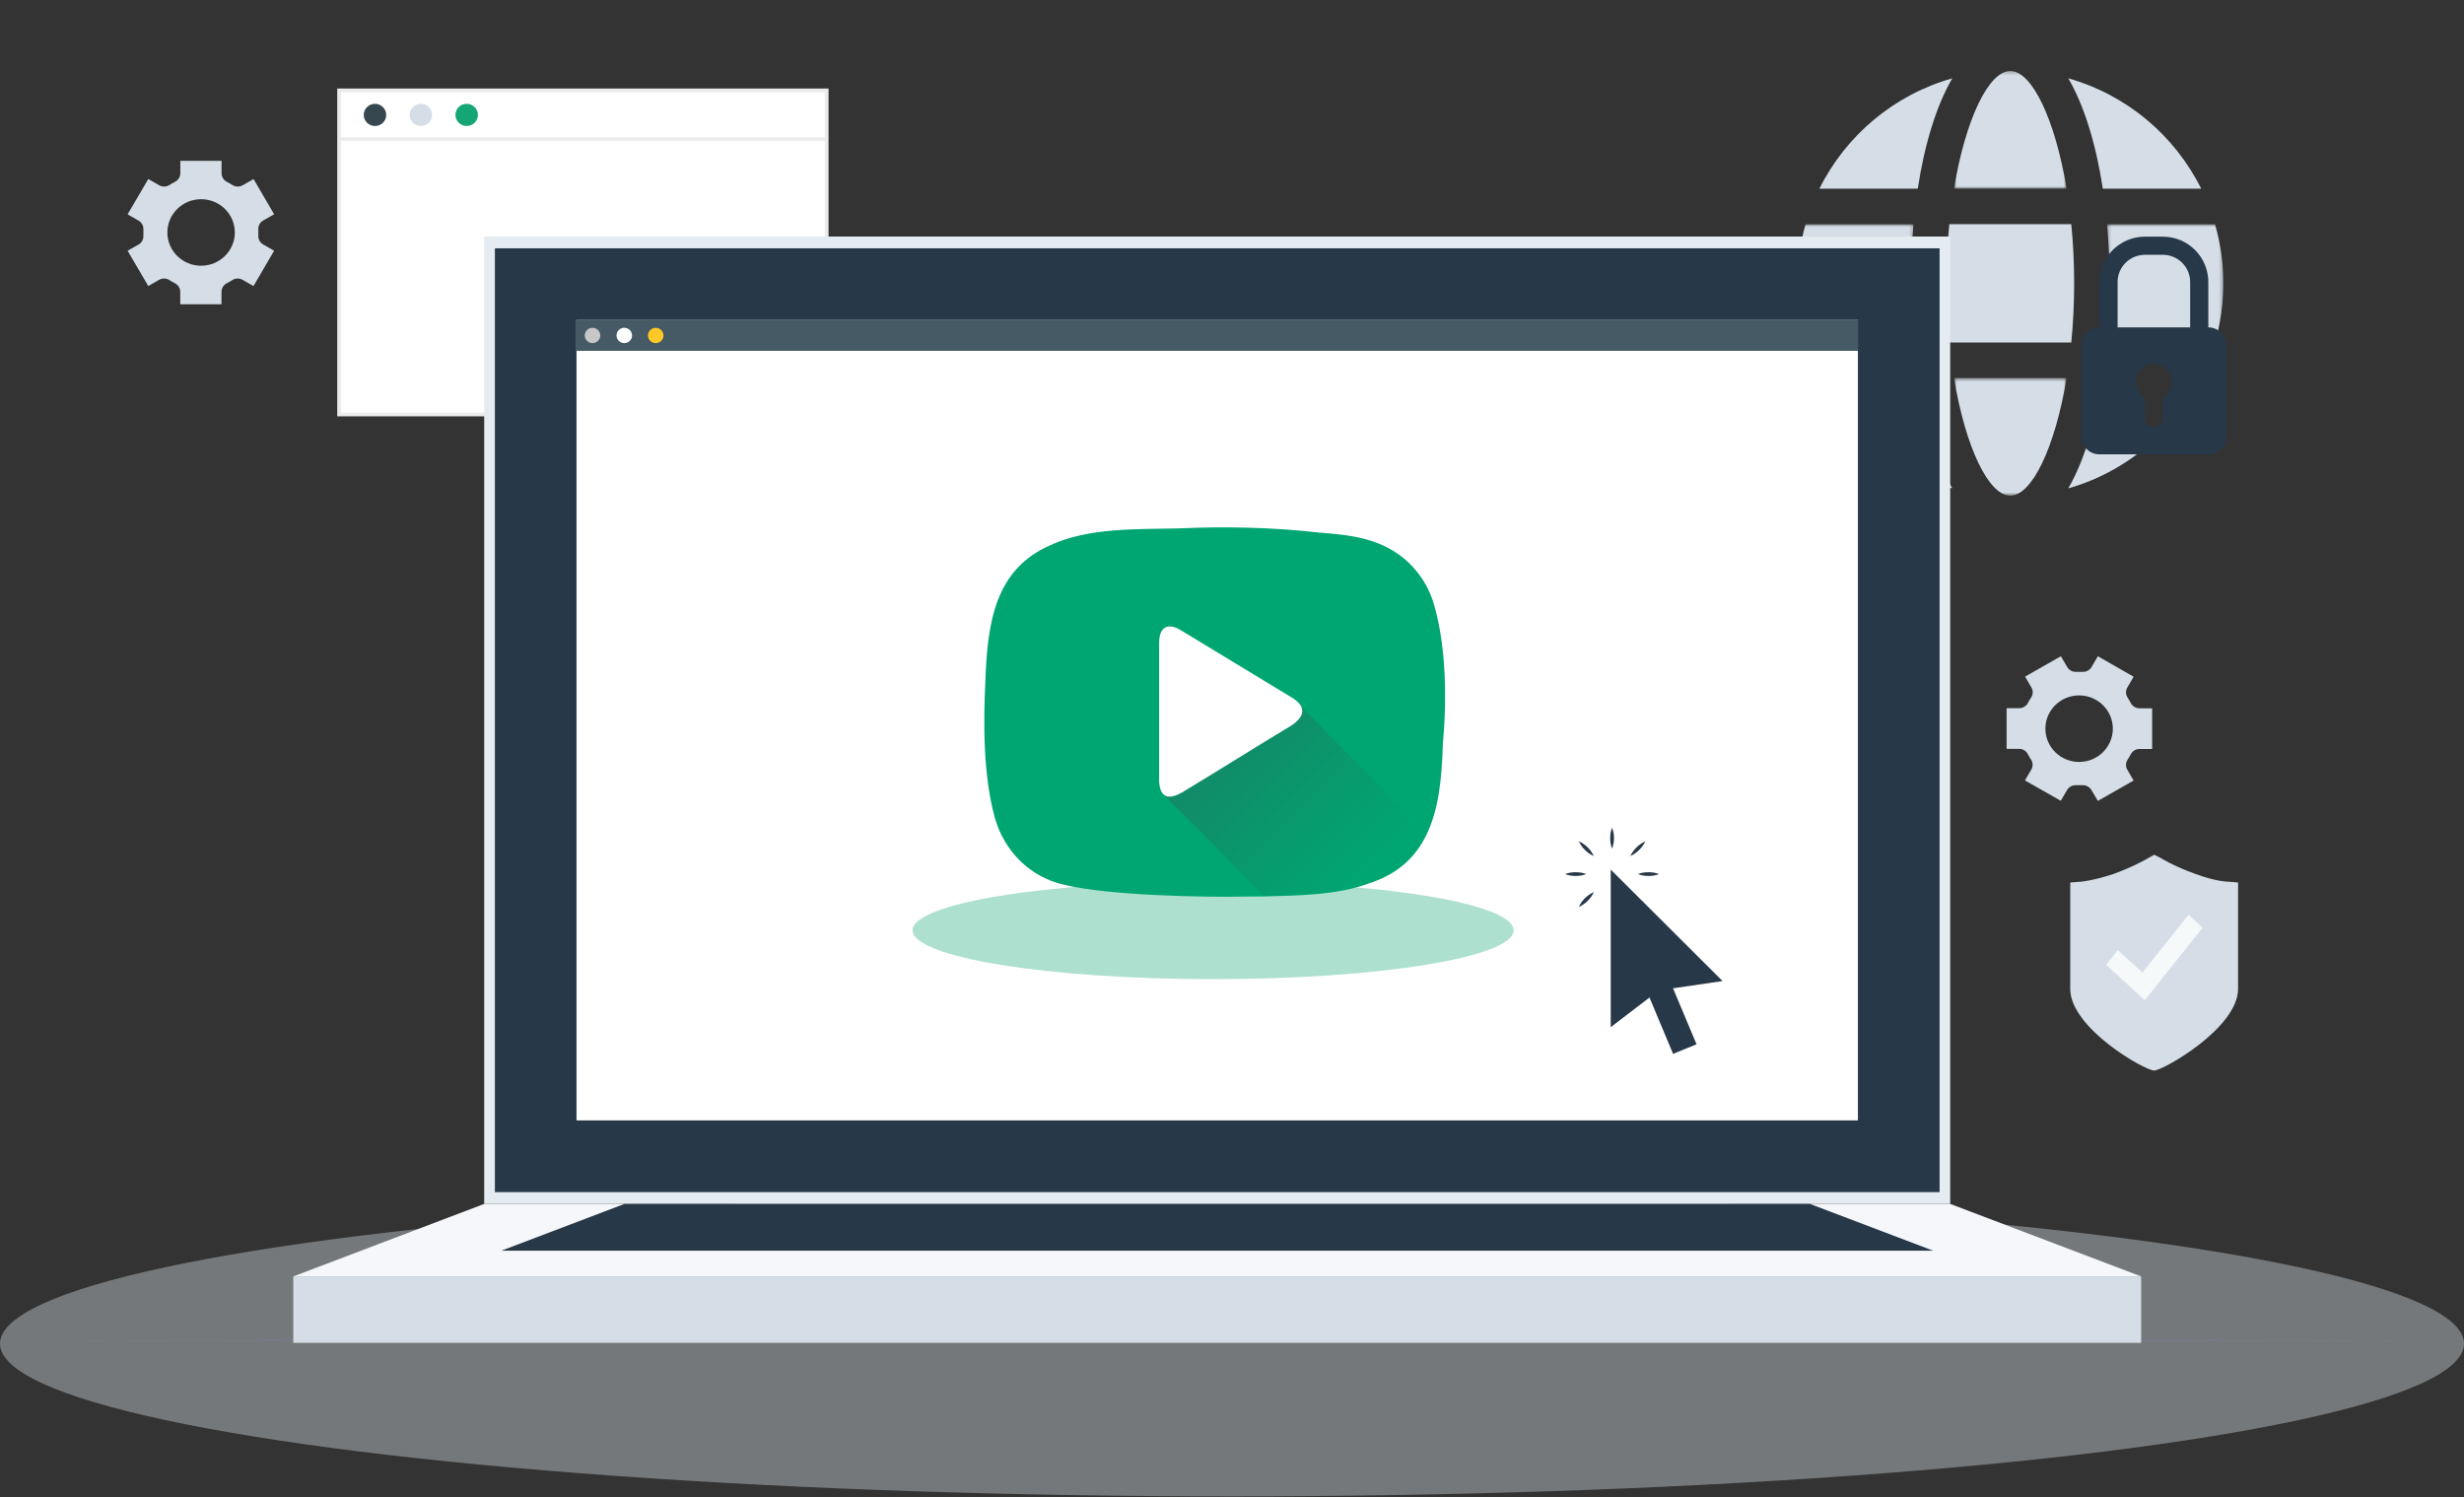 <svg width="668" height="406" viewBox="0 0 668 406" fill="none" xmlns="http://www.w3.org/2000/svg">
<rect x="0" y="0" width="668" height="406" fill="#333333" stroke="none"/>
<path fill-rule="evenodd" clip-rule="evenodd" d="M578.429 211.623L568.737 217.146L566.99 214.179C566.477 213.328 565.523 212.832 564.521 212.896H563.688H562.865C561.864 212.832 560.91 213.328 560.397 214.179L558.68 217.116L548.978 211.593L550.695 208.656C551.195 207.795 551.16 206.728 550.603 205.9C550.295 205.442 550.013 204.967 549.76 204.477C549.316 203.593 548.403 203.034 547.403 203.034H544V192.009H547.434C548.436 192.009 549.351 191.445 549.791 190.556C550.046 190.067 550.327 189.592 550.634 189.132C551.191 188.309 551.226 187.244 550.725 186.386L549.008 183.45L558.71 177.927L560.437 180.874C560.947 181.723 561.897 182.219 562.896 182.157H563.719H564.552C565.556 182.219 566.51 181.719 567.02 180.864L568.737 177.927L578.429 183.48L576.722 186.406C576.221 187.264 576.257 188.329 576.814 189.153C577.117 189.615 577.395 190.094 577.647 190.586C578.097 191.47 579.011 192.031 580.014 192.039H583.448V203.064H580.014C579.01 203.067 578.093 203.63 577.647 204.517C577.395 205.006 577.117 205.481 576.814 205.94C576.257 206.768 576.222 207.835 576.722 208.697L578.429 211.623ZM554.514 197.561C554.514 202.543 558.607 206.582 563.657 206.582C568.707 206.582 572.8 202.543 572.8 197.561C572.8 192.58 568.707 188.541 563.657 188.541C558.607 188.541 554.514 192.58 554.514 197.561Z" fill="#D5DEE7"/>
<path fill-rule="evenodd" clip-rule="evenodd" d="M604.199 239.062C604.199 239.062 600.797 239.062 595.269 236.973C589.315 234.884 585.701 232.586 585.701 232.586L584 231.75L582.512 232.586C582.512 232.586 578.685 234.884 572.944 236.973C567.203 238.854 564.014 239.062 564.014 239.062L561.25 239.271V268.104C561.25 278.759 581.449 290.25 584 290.25C586.339 290.25 606.75 278.759 606.75 268.104V239.271L604.199 239.062Z" fill="#D5DEE7"/>
<path fill-rule="evenodd" clip-rule="evenodd" d="M581.446 271.191L571 261.58L574.134 257.611L580.82 263.67L593.355 248L597.116 251.552L581.446 271.191Z" fill="#F5F9FA"/>
<path fill-rule="evenodd" clip-rule="evenodd" d="M38.874 62.246C38.94 61.255 38.432 60.313 37.564 59.811L34.597 58.117L40.195 48.545L43.172 50.239C44.041 50.733 45.12 50.698 45.955 50.149C46.424 49.846 46.909 49.569 47.408 49.317C48.308 48.876 48.882 47.974 48.891 46.982V43.604H60.066V46.982C60.069 47.973 60.64 48.877 61.539 49.317C62.035 49.569 62.516 49.847 62.982 50.149C63.821 50.698 64.902 50.733 65.776 50.239L68.742 48.545L74.319 58.097L71.333 59.791C70.468 60.295 69.965 61.237 70.032 62.226V63.038V63.85C69.964 64.836 70.468 65.776 71.333 66.275L74.319 67.979L68.722 77.551L65.745 75.857C64.87 75.366 63.788 75.405 62.951 75.957C62.487 76.258 62.005 76.533 61.509 76.779C60.615 77.224 60.049 78.126 60.046 79.114V82.492H48.871V79.114C48.863 78.125 48.294 77.223 47.398 76.779C46.903 76.531 46.421 76.256 45.955 75.957C45.118 75.405 44.037 75.366 43.161 75.857L40.195 77.551L34.597 67.979L37.574 66.305C38.435 65.802 38.938 64.865 38.874 63.88V63.058V62.246ZM63.662 63.028C63.662 58.046 59.568 54.008 54.519 54.008C49.469 54.008 45.376 58.046 45.376 63.028C45.376 68.01 49.469 72.048 54.519 72.048C59.568 72.048 63.662 68.01 63.662 63.028Z" fill="#D5DEE7"/>
<mask id="mask0" style="mask-type:alpha" maskUnits="userSpaceOnUse" x="487" y="60" width="32" height="33">
<path fill-rule="evenodd" clip-rule="evenodd" d="M487.25 60.776H518.765V92.859H487.25V60.776Z" fill="white"/>
</mask>
<g mask="url(#mask0)">
<path fill-rule="evenodd" clip-rule="evenodd" d="M489.505 60.776H518.765C518.296 65.922 518.059 71.292 518.059 76.817C518.059 82.342 518.296 87.719 518.765 92.859H489.505C488.035 87.77 487.246 82.387 487.246 76.817C487.246 71.254 488.035 65.87 489.505 60.776Z" fill="#D5DEE7"/>
</g>
<path fill-rule="evenodd" clip-rule="evenodd" d="M493.252 51.151C500.432 36.707 513.477 25.696 529.275 21.236C524.995 28.577 521.78 38.965 519.913 51.151H493.252Z" fill="#D5DEE7"/>
<mask id="mask1" style="mask-type:alpha" maskUnits="userSpaceOnUse" x="571" y="60" width="32" height="33">
<path fill-rule="evenodd" clip-rule="evenodd" d="M571.239 60.776H602.75V92.859H571.239V60.776Z" fill="white"/>
</mask>
<g mask="url(#mask1)">
<path fill-rule="evenodd" clip-rule="evenodd" d="M600.493 60.776C601.962 65.87 602.751 71.254 602.751 76.817C602.751 82.387 601.962 87.77 600.493 92.859H571.239C571.701 87.719 571.939 82.342 571.939 76.817C571.939 71.292 571.701 65.922 571.239 60.776H600.493Z" fill="#D5DEE7"/>
</g>
<path fill-rule="evenodd" clip-rule="evenodd" d="M596.746 51.151H570.085C568.218 38.965 565.003 28.577 560.723 21.236C576.521 25.696 589.572 36.707 596.746 51.151Z" fill="#D5DEE7"/>
<path fill-rule="evenodd" clip-rule="evenodd" d="M528.468 60.776H561.533C562.034 65.864 562.31 71.247 562.31 76.817C562.31 82.393 562.034 87.777 561.533 92.859H528.468C527.968 87.777 527.685 82.393 527.685 76.817C527.685 71.247 527.968 65.864 528.468 60.776Z" fill="#D5DEE7"/>
<mask id="mask2" style="mask-type:alpha" maskUnits="userSpaceOnUse" x="529" y="19" width="32" height="33">
<path fill-rule="evenodd" clip-rule="evenodd" d="M529.734 19.253H560.264V51.151H529.734V19.253Z" fill="white"/>
</mask>
<g mask="url(#mask2)">
<path fill-rule="evenodd" clip-rule="evenodd" d="M529.734 51.151C532.884 32.209 539.173 19.247 544.999 19.247C550.825 19.247 557.12 32.209 560.264 51.151H529.734Z" fill="#D5DEE7"/>
</g>
<path fill-rule="evenodd" clip-rule="evenodd" d="M493.252 102.487H519.913C521.78 114.666 524.995 125.067 529.275 132.401C513.477 127.942 500.432 116.931 493.252 102.487Z" fill="#D5DEE7"/>
<mask id="mask3" style="mask-type:alpha" maskUnits="userSpaceOnUse" x="529" y="102" width="32" height="33">
<path fill-rule="evenodd" clip-rule="evenodd" d="M529.734 102.487H560.264V134.387H529.734V102.487Z" fill="white"/>
</mask>
<g mask="url(#mask3)">
<path fill-rule="evenodd" clip-rule="evenodd" d="M529.734 102.487H560.264C557.12 121.423 550.825 134.391 544.999 134.391C539.173 134.391 532.884 121.423 529.734 102.487Z" fill="#D5DEE7"/>
</g>
<path fill-rule="evenodd" clip-rule="evenodd" d="M566.649 117.971C565.006 123.521 563.036 128.437 560.72 132.402C569.478 129.932 577.339 125.389 583.884 119.421H569.883C568.593 119.421 567.457 118.85 566.649 117.971Z" fill="#D5DEE7"/>
<path fill-rule="evenodd" clip-rule="evenodd" d="M596.224 91.224C595.568 91.224 594.947 90.96 594.484 90.496C594.02 90.04 593.764 89.413 593.764 88.757V76.465C593.757 72.394 590.456 69.093 586.385 69.086H581.472C577.394 69.093 574.093 72.394 574.093 76.465V88.757C574.093 90.118 572.988 91.224 571.633 91.224C570.272 91.224 569.174 90.118 569.174 88.757V76.465C569.181 69.678 574.685 64.181 581.472 64.167H586.385C593.172 64.181 598.676 69.678 598.683 76.465V88.757C598.683 89.413 598.427 90.04 597.963 90.496C597.507 90.96 596.879 91.224 596.224 91.224Z" fill="#273849"/>
<path fill-rule="evenodd" clip-rule="evenodd" d="M586.309 107.822C586.359 108.015 586.388 108.221 586.388 108.435V113.348C586.388 114.003 586.131 114.631 585.668 115.094C585.211 115.551 584.584 115.814 583.928 115.814C583.272 115.814 582.652 115.551 582.188 115.094C581.725 114.631 581.468 114.003 581.468 113.348V108.435C581.468 108.221 581.497 108.015 581.547 107.822C580.035 106.981 579.016 105.37 579.016 103.516C579.016 100.799 581.212 98.596 583.928 98.596C586.644 98.596 588.847 100.799 588.847 103.516C588.847 105.37 587.821 106.981 586.309 107.822ZM598.679 88.757H569.177C566.46 88.757 564.25 90.968 564.25 93.684V118.274C564.25 120.991 566.46 123.186 569.177 123.186H598.679C601.395 123.186 603.606 120.991 603.606 118.274V93.684C603.606 90.968 601.395 88.757 598.679 88.757Z" fill="#273849"/>
<rect x="91.935" y="24.501" width="132.18" height="87.878" fill="white"/>
<path fill-rule="evenodd" clip-rule="evenodd" d="M91.427 112.88H224.623V24H91.427V112.88ZM223.607 111.878H92.444V25.002H223.607V111.878Z" fill="#EBEBEB"/>
<path d="M104.707 31.156C104.707 32.817 103.342 34.163 101.659 34.163C99.975 34.163 98.61 32.817 98.61 31.156C98.61 29.496 99.975 28.149 101.659 28.149C102.467 28.149 103.242 28.466 103.814 29.03C104.386 29.594 104.707 30.359 104.707 31.156Z" fill="#37474F"/>
<path d="M117.141 31.156C117.141 32.817 115.777 34.163 114.093 34.163C112.409 34.163 111.044 32.817 111.044 31.156C111.044 29.496 112.409 28.149 114.093 28.149C115.777 28.149 117.141 29.496 117.141 31.156Z" fill="#D5DEE7"/>
<path d="M129.566 31.156C129.566 32.817 128.201 34.163 126.518 34.163C124.834 34.163 123.469 32.817 123.469 31.156C123.469 29.496 124.834 28.149 126.518 28.149C128.201 28.149 129.566 29.496 129.566 31.156Z" fill="#15A675"/>
<rect x="91.935" y="37.24" width="132.18" height="1.002" fill="#EBEBEB"/>
<ellipse opacity="0.375" cx="334" cy="364.301" rx="334" ry="41.413" fill="#E4EBF1"/>
<path opacity="0.372" d="M6.773 363.479L89.133 363.239L171.492 363.148L336.212 362.978L500.931 363.148L583.29 363.239L665.65 363.479L583.29 363.73L500.931 363.81L336.212 363.98L171.492 363.81L89.133 363.72L6.773 363.479Z" fill="#778592"/>
<rect x="131.27" y="64.13" width="397.433" height="262.282" fill="#E4EBF1"/>
<rect x="134.166" y="67.328" width="391.663" height="255.887" fill="#273849"/>
<rect x="79.51" y="346.076" width="500.964" height="18.001" fill="#D5DEE7"/>
<path d="M79.51 346.076L131.271 326.412H528.714L580.475 346.076H79.51Z" fill="#F5F7FA"/>
<path d="M135.894 339.101L169.297 326.412H490.679L524.093 339.101H135.894Z" fill="#273849"/>
<rect x="156.293" y="86.772" width="347.39" height="216.999" fill="white"/>
<ellipse opacity="0.35" cx="328.874" cy="252.228" rx="81.467" ry="13.246" fill="#15A675"/>
<path d="M388.895 164.361C387.192 158.087 383.219 152.669 377.542 149.247C371.298 145.54 364.77 144.97 357.675 144.4C345.186 142.974 332.414 142.689 319.642 143.259C308.289 143.544 295.233 142.974 284.732 147.822C269.689 154.38 267.702 168.924 267.135 184.608C266.567 196.3 266.567 210.273 269.689 221.679C272.243 230.804 279.339 237.934 288.705 239.93C300.626 242.781 326.17 243.352 338.658 243.066C339.794 243.066 340.929 243.066 342.064 243.066C351.998 242.781 362.5 242.781 371.582 239.359C379.245 236.793 383.787 232.23 386.625 226.527C390.031 219.683 390.882 211.128 391.166 201.718C392.301 189.456 392.017 175.483 388.895 164.361Z" fill="#00A671"/>
<path d="M387.191 226.242C384.353 231.946 379.812 236.508 372.149 239.075C362.782 242.212 352.281 242.497 342.631 242.782L315.384 215.406L326.169 199.722L352.281 191.167L387.191 226.242Z" fill="url(#paint0_linear)" fill-opacity="0.4"/>
<path d="M314.245 174.341C314.245 170.064 316.516 168.638 320.205 170.919C330.139 176.908 340.357 183.181 350.291 189.17C353.981 191.451 353.981 194.018 350.291 196.584C340.357 202.573 330.423 208.846 320.489 214.835C316.516 217.116 314.529 215.975 314.245 211.983C314.245 210.272 314.245 178.334 314.245 174.341Z" fill="white"/>
<rect x="155.998" y="86.772" width="347.684" height="8.349" fill="#455A64"/>
<path d="M162.735 90.941C162.739 91.781 162.23 92.54 161.444 92.865C160.658 93.189 159.752 93.014 159.148 92.421C158.544 91.829 158.363 90.936 158.688 90.159C159.012 89.383 159.78 88.876 160.632 88.876C161.79 88.876 162.73 89.799 162.735 90.941Z" fill="#C7C7C7"/>
<path d="M171.35 90.941C171.354 91.782 170.843 92.542 170.056 92.866C169.269 93.189 168.362 93.013 167.759 92.418C167.156 91.823 166.977 90.928 167.305 90.152C167.633 89.376 168.404 88.872 169.256 88.876C170.41 88.882 171.344 89.803 171.35 90.941Z" fill="white"/>
<path d="M179.874 90.941C179.878 91.781 179.368 92.54 178.582 92.865C177.797 93.189 176.89 93.014 176.287 92.421C175.683 91.829 175.501 90.936 175.826 90.159C176.151 89.383 176.919 88.876 177.77 88.876C178.928 88.876 179.868 89.799 179.874 90.941Z" fill="#FFC727"/>
<path d="M453.57 267.96L459.94 283.134L453.58 285.73L447.18 270.456L436.675 278.494V235.768L466.99 265.986L453.57 267.96Z" fill="#273849"/>
<path d="M437.041 230.085C436.69 229.18 436.517 228.217 436.533 227.248C436.513 226.283 436.686 225.322 437.041 224.422C437.401 225.321 437.573 226.282 437.549 227.248C437.569 228.218 437.397 229.181 437.041 230.085Z" fill="#273849"/>
<path d="M432.095 232.11C431.198 231.715 430.388 231.154 429.707 230.456C428.995 229.788 428.425 228.988 428.03 228.101C429.824 228.92 431.264 230.341 432.095 232.11Z" fill="#273849"/>
<path d="M430.043 236.99C429.128 237.336 428.156 237.506 427.177 237.492C426.194 237.512 425.217 237.342 424.301 236.99C425.216 236.635 426.194 236.464 427.177 236.489C428.156 236.47 429.13 236.64 430.043 236.99Z" fill="#273849"/>
<path d="M432.095 241.871C431.695 242.753 431.13 243.552 430.429 244.227C429.746 244.927 428.932 245.489 428.03 245.88C428.427 244.992 428.997 244.188 429.707 243.515C430.391 242.823 431.201 242.266 432.095 241.871Z" fill="#273849"/>
<path d="M444.041 236.99C444.957 236.639 445.934 236.469 446.917 236.489C447.896 236.465 448.871 236.636 449.782 236.99C448.87 237.34 447.896 237.511 446.917 237.492C445.935 237.507 444.959 237.337 444.041 236.99Z" fill="#273849"/>
<path d="M441.987 232.11C442.827 230.346 444.264 228.928 446.052 228.101C445.213 229.864 443.775 231.282 441.987 232.11Z" fill="#273849"/>
<defs>
<linearGradient id="paint0_linear" x1="329.525" y1="198.914" x2="369.352" y2="238.554" gradientUnits="userSpaceOnUse">
<stop stop-color="#443D4E" stop-opacity="0.7"/>
<stop offset="1" stop-color="#443D4E" stop-opacity="0"/>
</linearGradient>
</defs>
</svg>
